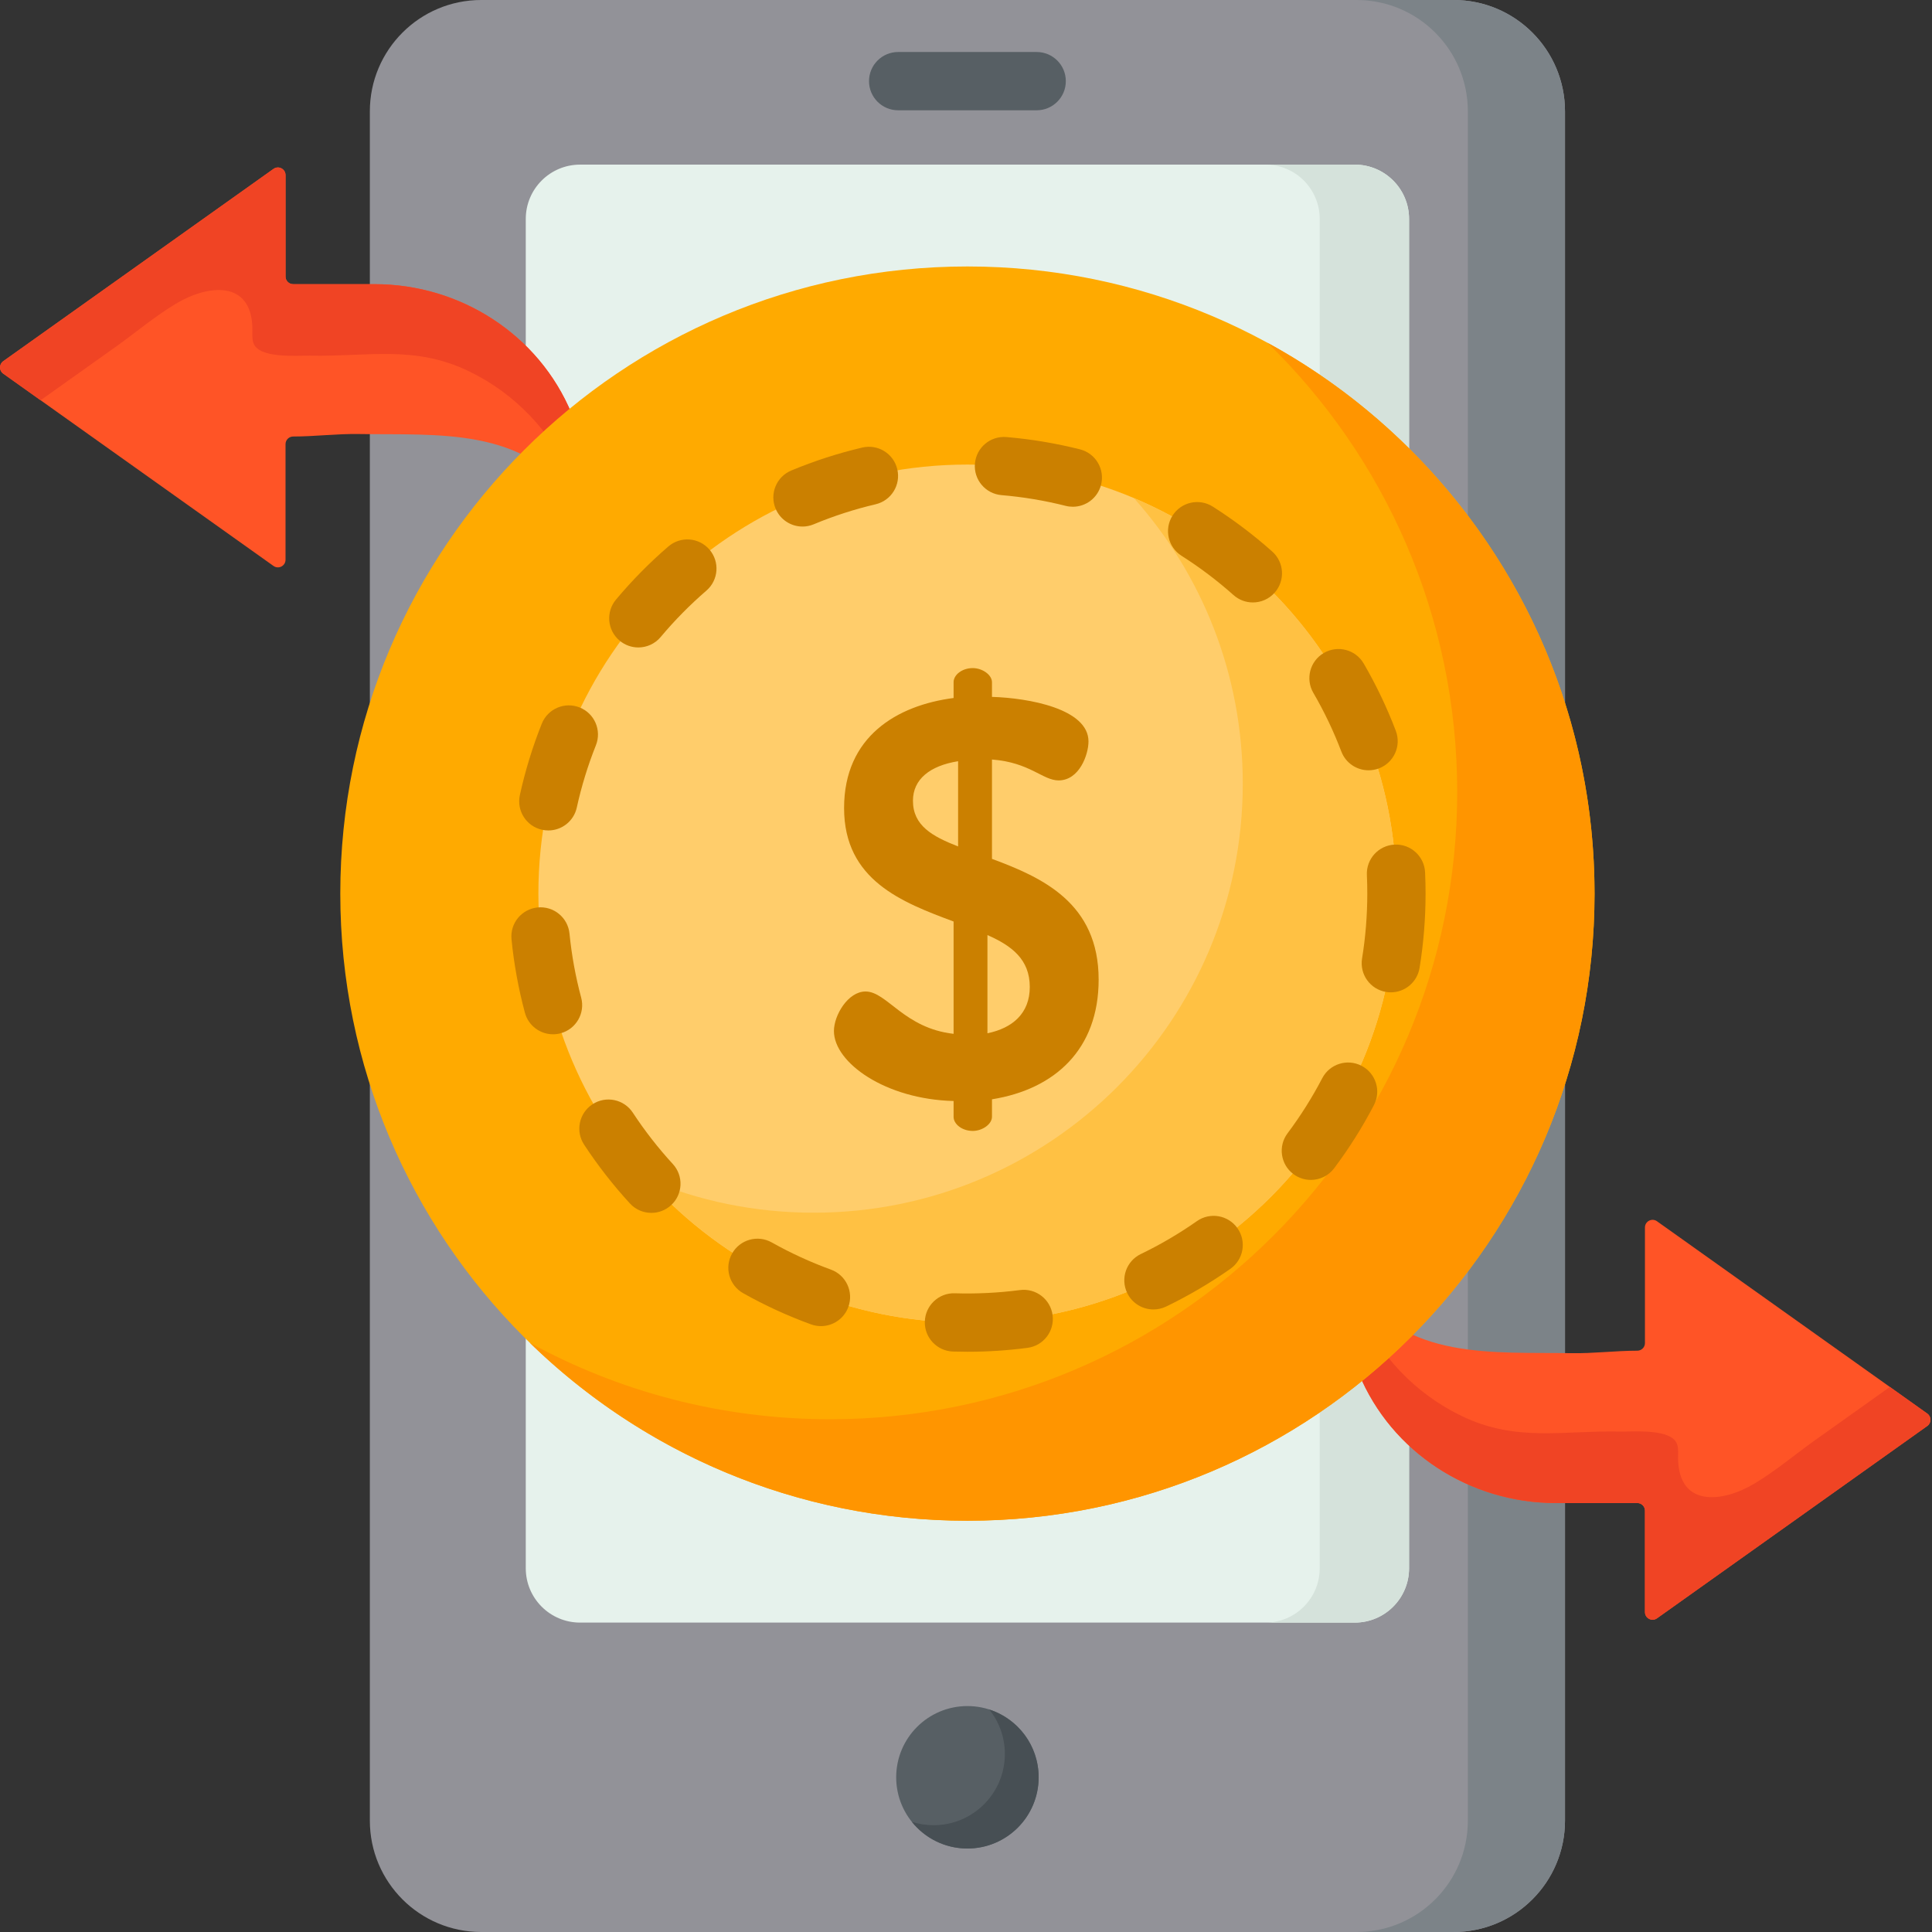 <svg height="512pt" viewBox="0 0 512 512.001" width="512pt" xmlns="http://www.w3.org/2000/svg"><rect x="0" y="0" width="512" height="512.001" fill="#333333" stroke="none"/><path d="m385.223 512h-257.695c-16.305 0-29.516-13.215-29.516-29.516v-452.969c0-16.301 13.211-29.516 29.516-29.516h257.699c16.301 0 29.516 13.215 29.516 29.516v452.969c-.004 16.301-13.215 29.516-29.52 29.516zm0 0" fill="#929298"/><path d="m414.738 29.52v452.965c0 16.297-13.211 29.516-29.508 29.516h-25.742c16.301 0 29.508-13.219 29.508-29.516v-452.965c0-16.301-13.207-29.52-29.508-29.52h25.742c16.297 0 29.508 13.219 29.508 29.52zm0 0" fill="#7c8388"/><path d="m275.25 471c0 10.426-8.449 18.875-18.875 18.875s-18.875-8.449-18.875-18.875 8.449-18.875 18.875-18.875 18.875 8.449 18.875 18.875zm0 0" fill="#575f64"/><path d="m275.25 471c0 10.422-8.453 18.875-18.875 18.875-5.961 0-11.273-2.762-14.723-7.074 1.812.578 3.758.895 5.766.895 10.43 0 18.883-8.453 18.883-18.871 0-4.457-1.543-8.566-4.148-11.789 7.598 2.43 13.098 9.555 13.098 17.965zm0 0" fill="#474f54"/><path d="m359.023 430.004h-205.297c-7.949 0-14.391-6.445-14.391-14.391v-357.594c0-7.949 6.441-14.391 14.391-14.391h205.297c7.949 0 14.391 6.441 14.391 14.391v357.594c0 7.945-6.441 14.391-14.391 14.391zm0 0" fill="#e6f2ec"/><path d="m373.422 58.02v357.59c0 7.949-6.445 14.395-14.395 14.395h-23.684c7.949 0 14.395-6.445 14.395-14.395v-357.59c0-7.949-6.445-14.395-14.395-14.395h23.684c7.945 0 14.395 6.445 14.395 14.395zm0 0" fill="#d5e2db"/><path d="m510.75 374.613-71.629-50.965c-1.336-.953-3.191.004-3.191 1.645v30.637c0 1.113-.906 2.02-2.023 2.02-5.801 0-11.633.758-17.426.66-20.699-.348-44.25 1.996-57.398-18-1.496-2.277-5.035-.988-4.672 1.715.824 6.176 2.469 13.883 5.707 21.695 8.688 20.945 29.492 34.301 52.172 34.301h21.621c1.113 0 2.02.906 2.02 2.023v26.883c0 1.641 1.855 2.598 3.191 1.648l71.629-50.969c1.133-.805 1.133-2.488 0-3.293zm0 0" fill="#ff5426"/><path d="m357.566 339.508c.715 2.32 1.555 4.688 2.535 7.07 5.156 12.52 15.035 22.777 27.203 28.656 14.488 7.004 26.801 3.828 42.027 4.141 3.594.074 13.715-.859 15.121 3.391.398 1.211.242 2.523.258 3.801.184 12.883 11.711 11.746 20.359 6.527 5.59-3.371 10.551-7.586 15.852-11.363 6.641-4.73 13.277-9.449 19.918-14.172l9.906 7.051c1.133.812 1.133 2.492 0 3.293l-71.629 50.969c-1.328.953-3.184 0-3.184-1.645v-26.887c0-1.117-.91-2.02-2.027-2.02h-21.617c-22.676 0-43.488-13.359-52.172-34.305-3.238-7.809-4.883-15.52-5.711-21.695-.258-1.973 1.57-3.195 3.16-2.812zm0 0" fill="#f04424"/><path d="m.848 99.016 71.629 50.965c1.34.953 3.191-.004 3.191-1.645v-30.637c0-1.113.906-2.02 2.023-2.02 5.805 0 11.637-.758 17.426-.66 20.699.348 44.254-1.992 57.398 18 1.5 2.277 5.035.988 4.676-1.711-.828-6.18-2.469-13.883-5.711-21.695-8.688-20.949-29.492-34.305-52.168-34.305h-21.621c-1.117 0-2.023-.906-2.023-2.02v-26.883c0-1.645-1.855-2.602-3.191-1.648l-71.629 50.965c-1.129.809-1.129 2.488 0 3.293zm0 0" fill="#ff5426"/><path d="m154.031 134.121c-.711-2.32-1.551-4.684-2.531-7.066-5.16-12.52-15.039-22.777-27.203-28.656-14.488-7.004-26.801-3.832-42.031-4.145-3.594-.07-13.711.859-15.117-3.391-.402-1.211-.242-2.523-.262-3.797-.184-12.887-11.711-11.75-20.359-6.531-5.586 3.371-10.551 7.59-15.852 11.367-6.641 4.727-13.277 9.449-19.918 14.168l-9.906-7.051c-1.133-.812-1.133-2.488 0-3.293l71.629-50.965c1.332-.957 3.188 0 3.188 1.641v26.891c0 1.113.91 2.016 2.023 2.016h21.617c22.676 0 43.488 13.359 52.172 34.305 3.238 7.809 4.883 15.52 5.711 21.695.258 1.973-1.57 3.195-3.16 2.812zm0 0" fill="#f04424"/><path d="m5.324 92.727h.004l.004.004zm0 0"/><path d="m422.57 236.812c0 91.785-74.41 166.195-166.195 166.195-91.789 0-166.195-74.41-166.195-166.195 0-91.789 74.406-166.195 166.195-166.195 91.785 0 166.195 74.406 166.195 166.195zm0 0" fill="#fa0"/><path d="m422.57 236.805c0 91.801-74.41 166.211-166.195 166.211-45.102 0-86.023-17.969-115.961-47.156 23.637 12.918 50.746 20.254 79.566 20.254 91.785 0 166.195-74.406 166.195-166.191 0-46.695-19.258-88.879-50.262-119.082 51.629 28.203 86.656 82.988 86.656 145.965zm0 0" fill="#ff9500"/><path d="m370.07 236.812c0 62.793-50.902 113.695-113.695 113.695s-113.699-50.902-113.699-113.695 50.906-113.699 113.699-113.699 113.695 50.906 113.695 113.699zm0 0" fill="#ffcd6b"/><path d="m370.066 236.805c0 62.797-50.895 113.703-113.691 113.703-33.719 0-64.008-14.68-84.812-37.996 13.551 5.715 28.445 8.867 44.082 8.867 62.793 0 113.703-50.91 113.703-113.707 0-29.059-10.902-55.582-28.859-75.68 40.891 17.23 69.578 57.664 69.578 104.812zm0 0" fill="#ffc143"/><path d="m238.02 29.227h36.711c4.266 0 7.723-3.457 7.723-7.723s-3.457-7.723-7.723-7.723h-36.711c-4.266 0-7.723 3.457-7.723 7.723s3.457 7.723 7.723 7.723zm0 0" fill="#575f64"/><g fill="#cb8000"><path d="m362.238 231.895c.074 1.629.109 3.281.109 4.918 0 5.766-.465 11.555-1.387 17.199-.688 4.211 2.172 8.18 6.379 8.867.422.066.84.102 1.254.102 3.715 0 6.992-2.695 7.609-6.48 1.055-6.469 1.59-13.09 1.59-19.688 0-1.867-.043-3.758-.129-5.621-.191-4.258-3.809-7.562-8.062-7.363-4.262.195-7.559 3.805-7.363 8.066zm0 0"/><path d="m355.469 199.16c1.172 3.082 4.105 4.977 7.219 4.977.91 0 1.84-.164 2.742-.504 3.984-1.516 5.988-5.977 4.473-9.965-2.336-6.141-5.199-12.141-8.508-17.832-2.145-3.688-6.871-4.938-10.559-2.793s-4.938 6.871-2.793 10.559c2.891 4.965 5.387 10.199 7.426 15.559zm0 0"/><path d="m342.754 311.141c1.391 1.043 3.016 1.547 4.629 1.547 2.348 0 4.668-1.066 6.184-3.09 3.953-5.27 7.5-10.898 10.539-16.727 1.973-3.781.504-8.445-3.277-10.418s-8.445-.504-10.418 3.277c-2.652 5.086-5.746 10-9.195 14.602-2.562 3.41-1.871 8.25 1.539 10.809zm0 0"/><path d="m143.66 219.898c.555.121 1.113.18 1.66.18 3.547 0 6.746-2.461 7.535-6.07 1.23-5.609 2.934-11.16 5.062-16.492 1.582-3.961-.344-8.453-4.305-10.035-3.961-1.582-8.453.348-10.035 4.305-2.445 6.117-4.398 12.48-5.809 18.914-.91 4.168 1.723 8.285 5.891 9.199zm0 0"/><path d="m196.953 342.719c5.742 3.23 11.793 6.008 17.977 8.254.867.316 1.758.465 2.633.465 3.156 0 6.121-1.949 7.258-5.086 1.457-4.012-.613-8.441-4.621-9.895-5.391-1.961-10.668-4.383-15.68-7.199-3.719-2.09-8.426-.77-10.516 2.949-2.09 3.715-.77 8.422 2.949 10.512zm0 0"/><path d="m148.562 273.832c4.117-1.105 6.559-5.344 5.453-9.461-1.484-5.531-2.527-11.238-3.094-16.965-.422-4.242-4.203-7.344-8.445-6.922-4.246.422-7.344 4.203-6.922 8.445.648 6.562 1.844 13.105 3.547 19.445.926 3.449 4.047 5.723 7.453 5.723.66 0 1.336-.086 2.008-.266zm0 0"/><path d="m164.207 169.777c1.445 1.211 3.203 1.805 4.953 1.805 2.207 0 4.398-.941 5.926-2.766 3.688-4.406 7.766-8.539 12.113-12.293 3.23-2.785 3.59-7.66.805-10.891-2.785-3.23-7.66-3.59-10.891-.805-4.98 4.293-9.645 9.027-13.867 14.07-2.742 3.27-2.309 8.141.961 10.879zm0 0"/><path d="m265.41 131.215c5.734.484 11.457 1.441 17.008 2.844.637.16 1.273.234 1.898.234 3.453 0 6.598-2.332 7.48-5.832 1.043-4.137-1.461-8.336-5.594-9.379-6.367-1.605-12.926-2.703-19.496-3.258-4.25-.352-7.984 2.797-8.344 7.047s2.797 7.984 7.047 8.344zm0 0"/><path d="m154.789 303.34c3.605 5.496 7.691 10.738 12.145 15.586 1.52 1.66 3.602 2.5 5.688 2.5 1.867 0 3.738-.676 5.223-2.035 3.141-2.887 3.348-7.77.461-10.914-3.887-4.23-7.453-8.809-10.605-13.609-2.34-3.562-7.125-4.559-10.691-2.219-3.566 2.34-4.559 7.129-2.219 10.691zm0 0"/><path d="m212.672 139.543c.988 0 1.996-.191 2.965-.598 5.297-2.207 10.82-3.992 16.406-5.305 4.152-.973 6.727-5.129 5.75-9.281-.973-4.152-5.129-6.727-9.281-5.754-6.41 1.508-12.738 3.555-18.812 6.086-3.938 1.641-5.801 6.16-4.16 10.098 1.238 2.965 4.109 4.754 7.133 4.754zm0 0"/><path d="m270.285 341.883c-5.672.742-11.523 1.027-17.242.852-4.258-.145-7.824 3.223-7.957 7.484-.129 4.262 3.223 7.824 7.484 7.953 1.262.039 2.531.059 3.805.059 5.324 0 10.68-.348 15.918-1.035 4.23-.555 7.207-4.43 6.656-8.66-.555-4.227-4.43-7.211-8.664-6.652zm0 0"/><path d="m313.117 147.289c4.844 3.078 9.477 6.582 13.77 10.406 1.473 1.316 3.305 1.961 5.137 1.961 2.125 0 4.238-.871 5.766-2.582 2.836-3.184 2.559-8.062-.625-10.902-4.914-4.383-10.219-8.391-15.766-11.918-3.602-2.289-8.371-1.223-10.66 2.379-2.285 3.598-1.219 8.371 2.379 10.656zm0 0"/><path d="m305.676 347.02c1.125 0 2.266-.246 3.348-.766 5.918-2.852 11.648-6.219 17.039-10 3.492-2.453 4.336-7.266 1.883-10.758-2.449-3.488-7.266-4.332-10.754-1.883-4.707 3.301-9.711 6.238-14.875 8.727-3.84 1.852-5.453 6.469-3.602 10.309 1.328 2.762 4.086 4.371 6.961 4.371zm0 0"/><path d="m223.691 214.145c0 19.148 15.406 24.98 29.02 30.066v29.766c-13.164-1.496-17.652-11.219-23.336-11.219-4.637 0-8.375 6.285-8.375 10.473 0 8.375 13.609 18.098 31.711 18.547v4.188c0 1.945 2.242 3.742 5.086 3.742 2.543 0 5.086-1.797 5.086-3.742v-4.637c16.75-2.691 28.27-13.312 28.27-31.711 0-20.34-14.957-27.074-28.27-32.008v-26.328c10.02.75 13.461 5.535 17.648 5.535 5.535 0 7.93-6.879 7.93-10.32 0-8.676-15.855-11.52-25.578-11.816v-3.891c0-1.945-2.543-3.738-5.086-3.738-2.844 0-5.086 1.793-5.086 3.738v4.188c-14.957 1.945-29.02 10.172-29.02 29.168zm37.992 33.656c6.434 2.844 11.219 6.434 11.219 13.762 0 7.031-4.637 10.918-11.219 12.266zm-7.777-46.07v22.586c-6.879-2.691-11.965-5.535-11.965-12.117 0-5.684 4.488-9.273 11.965-10.469zm0 0"/></g></svg>